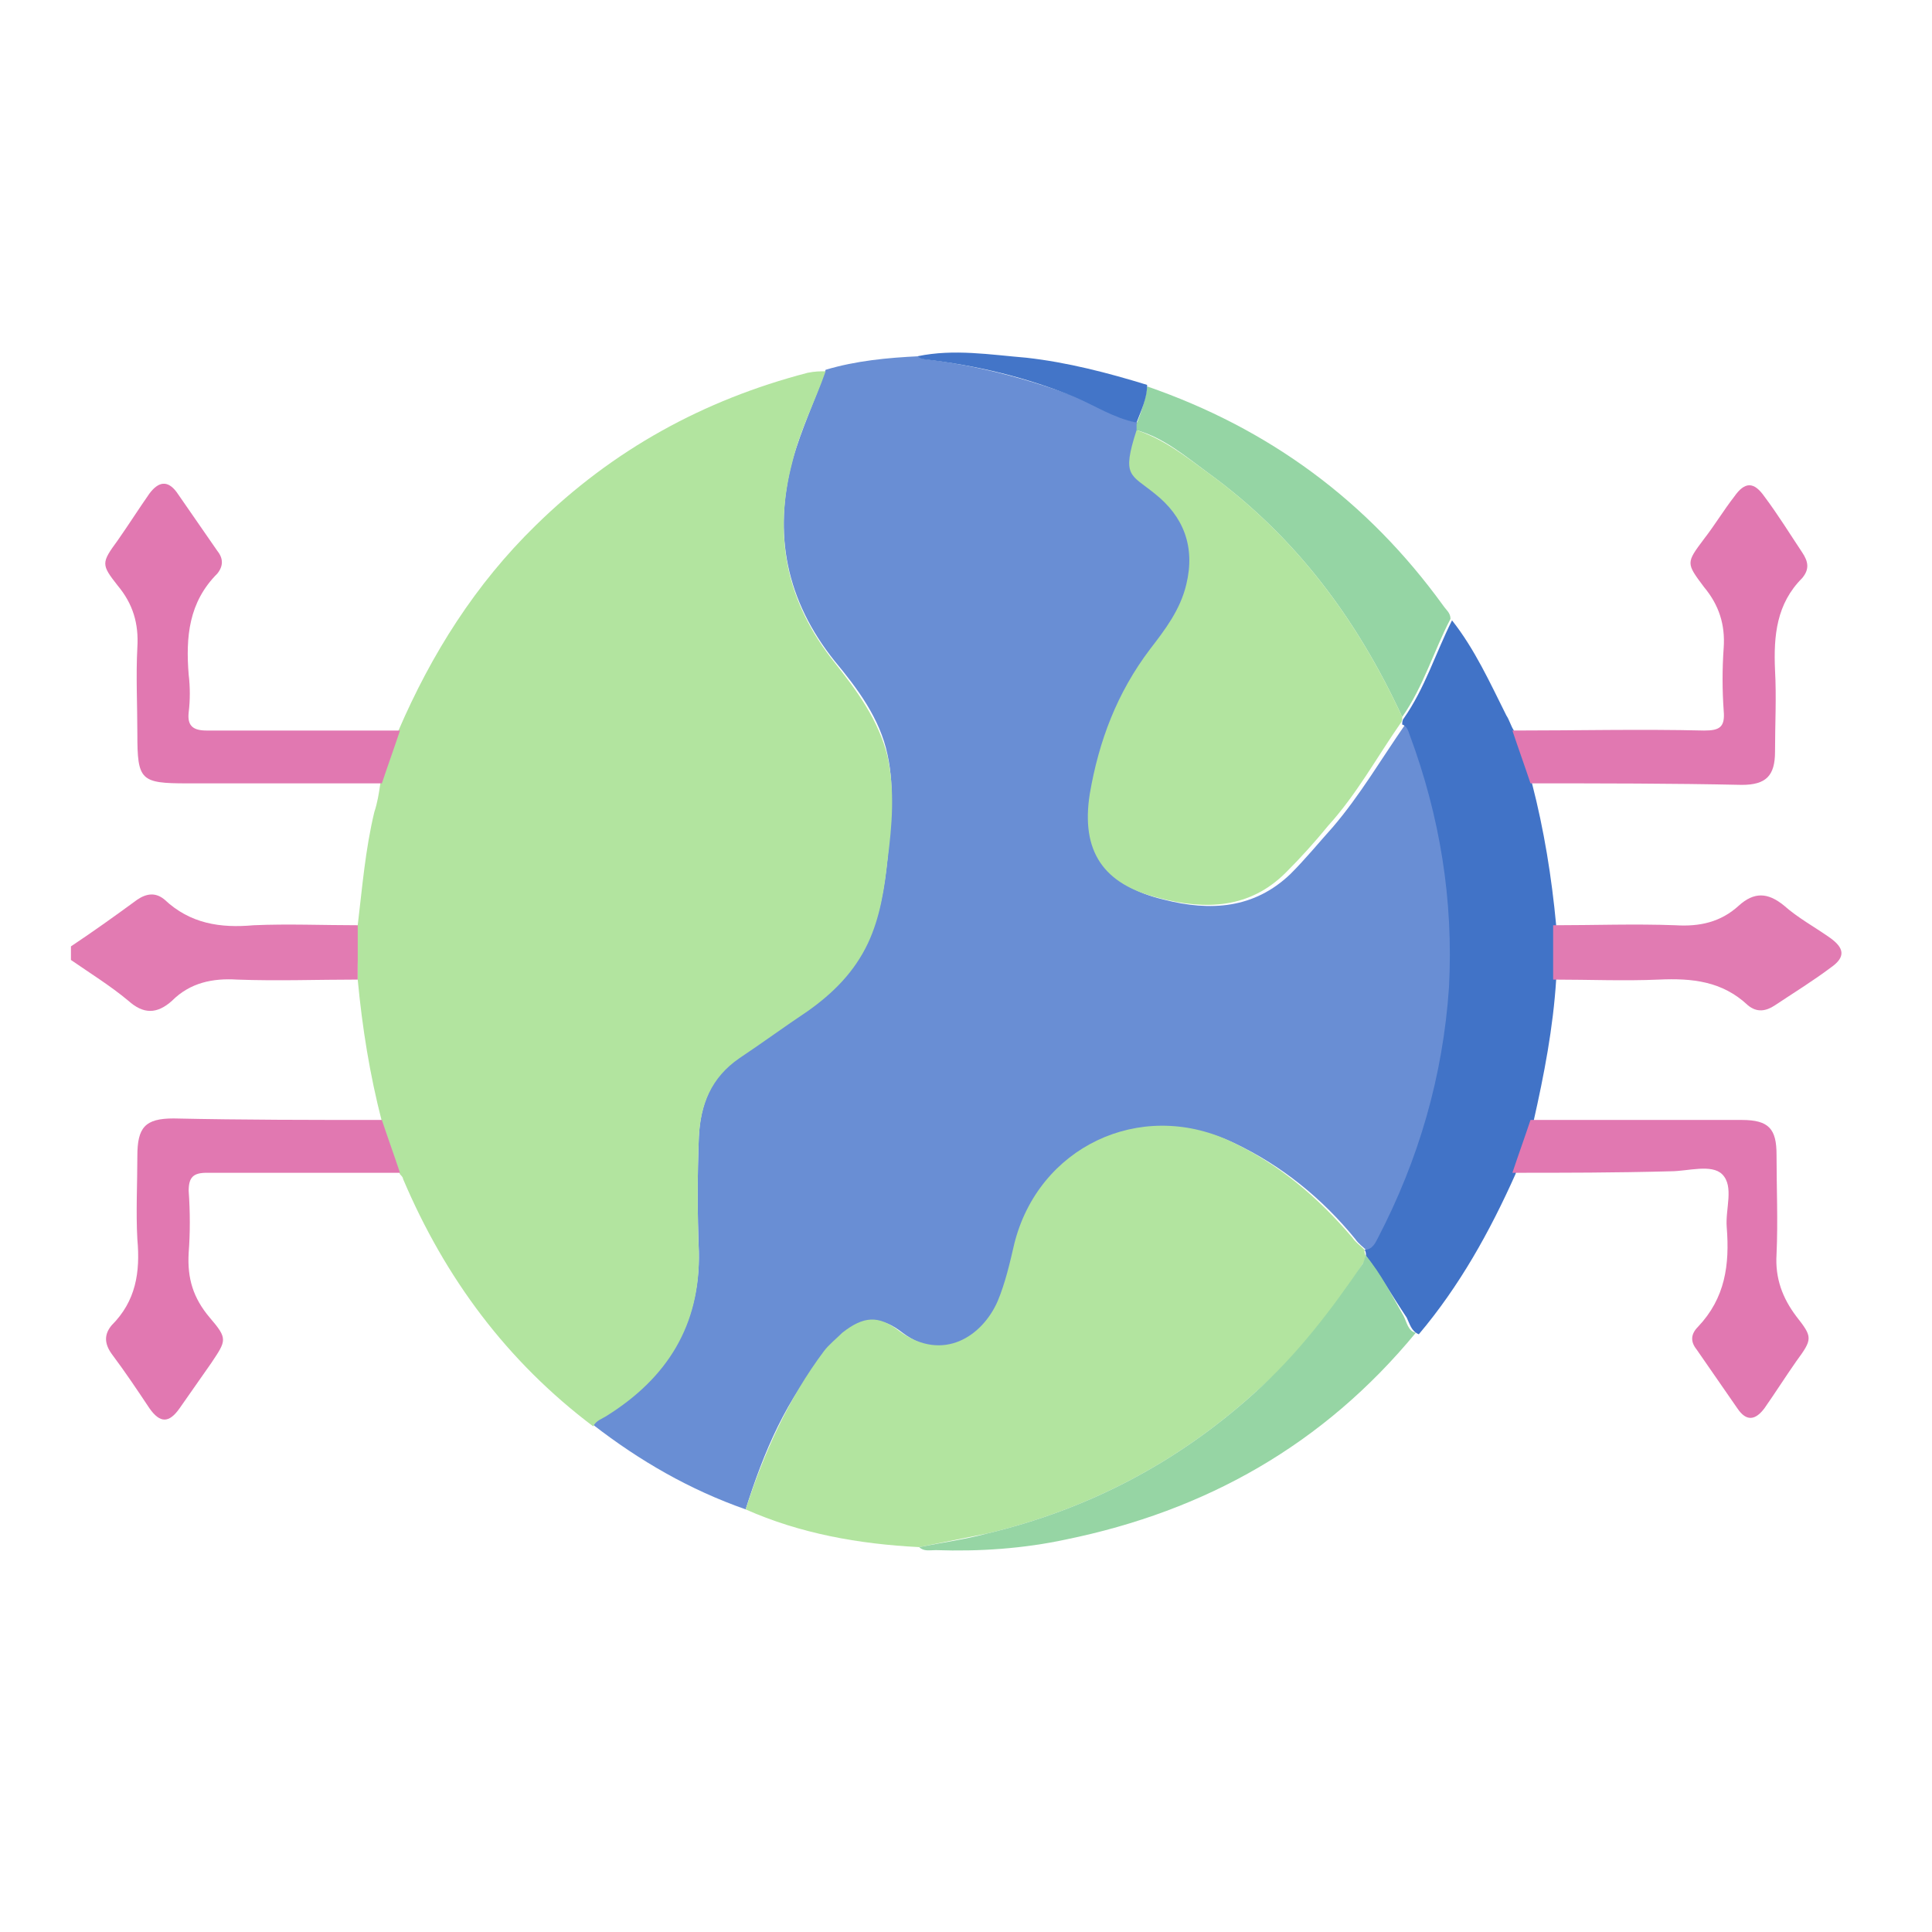 <?xml version="1.0" encoding="UTF-8"?> <svg xmlns="http://www.w3.org/2000/svg" xmlns:xlink="http://www.w3.org/1999/xlink" version="1.1" id="Layer_1" x="0px" y="0px" viewBox="0 0 128 128" style="enable-background:new 0 0 128 128;" xml:space="preserve"> <style type="text/css"> .st0{fill:#E27BB2;} .st1{fill:#698ED4;} .st2{fill:#B2E49F;} .st3{fill:#4173C7;} .st4{fill:#E178B1;} .st5{fill:#95D5A4;} .st6{fill:#96D5A4;} .st7{fill:#E17BB2;} .st8{fill:#4375C8;} </style> <path class="st0" d="M23.7,64.9c-2.7,0-5.3,0.1-8,0c-1.6-0.1-3.1,0.2-4.3,1.4c-1,0.9-1.9,0.9-2.9,0c-1.2-1-2.5-1.8-3.8-2.7 c0-0.3,0-0.6,0-0.9c1.5-1,2.9-2,4.4-3.1c0.6-0.4,1.2-0.5,1.8,0c1.7,1.6,3.7,1.9,5.9,1.7c2.3-0.1,4.6,0,7,0 C23.7,62.5,23.7,63.7,23.7,64.9z"></path> <path class="st1" d="M49.4,100c-3.7-1.3-7-3.2-10.1-5.6c0.1-0.4,0.5-0.5,0.9-0.7c4-2.5,6.2-6,6.1-10.8c-0.1-2.5-0.1-5,0-7.6 c0.1-2.1,0.8-4,2.7-5.3c1.5-1,3-2,4.5-3.1c1.7-1.2,3.1-2.6,4-4.5c0.8-1.8,1.1-3.6,1.3-5.5c0.2-2.3,0.5-4.6,0-6.9 c-0.5-2.4-2-4.4-3.5-6.2c-3.2-4-4.1-8.4-2.8-13.3c0.6-2.1,1.5-4,2.2-6c2-0.6,4.1-0.8,6.2-0.9c0.1,0.1,0.2,0.2,0.4,0.2 c3.4,0.4,6.8,1.3,10,2.5c1.4,0.5,2.6,1.4,4.1,1.7c0,0.1,0,0.3,0,0.4c-1,3.1-0.4,2.9,1.4,4.4c1.8,1.5,2.7,3.6,2.1,6 c-0.4,1.6-1.4,3-2.4,4.3c-2.2,2.8-3.4,6.1-4,9.6c-0.6,3.8,0.8,6,4.6,6.9c3.1,0.8,6,0.6,8.4-1.7c1-1,1.9-2.1,2.8-3.1 c1.8-2.1,3.2-4.5,4.8-6.8c0.3,0.2,0.4,0.5,0.5,0.8c2,5.4,2.9,10.9,2.6,16.7c-0.4,5.9-2,11.4-4.7,16.6c-0.2,0.4-0.3,0.8-0.9,0.8 c-0.3-0.3-0.6-0.5-0.8-0.8c-2.2-2.7-4.9-4.9-8.1-6.4c-6-2.8-12.7,0.4-14.3,6.8c-0.3,1.3-0.5,2.6-1.1,3.8c-1,2.3-3.7,4.1-6.5,2 c-1.4-1.1-2.4-1-3.8,0.1c-0.5,0.3-0.9,0.7-1.2,1.2C52.1,92.6,50.6,96.2,49.4,100z"></path> <path class="st2" d="M54.7,24.6c-0.7,2-1.7,3.9-2.2,6c-1.3,4.9-0.4,9.3,2.8,13.3c1.5,1.9,2.9,3.8,3.5,6.2c0.5,2.3,0.3,4.6,0,6.9 c-0.2,1.9-0.5,3.8-1.3,5.5c-0.9,1.9-2.3,3.3-4,4.5c-1.5,1-3,2.1-4.5,3.1c-1.9,1.3-2.6,3.1-2.7,5.3c-0.1,2.5-0.1,5,0,7.6 c0.1,4.8-2.1,8.3-6.1,10.8c-0.3,0.2-0.7,0.3-0.9,0.7c-5.7-4.3-9.8-9.8-12.6-16.4c0-0.1-0.1-0.2-0.2-0.3c-0.4-1.2-0.8-2.3-1.2-3.5 c-0.8-3.1-1.3-6.2-1.6-9.4c0-1.2,0-2.4,0-3.6c0.3-2.5,0.5-5,1.1-7.5c0.2-0.6,0.3-1.2,0.4-1.9c0.4-1.2,0.8-2.3,1.2-3.5 c2.2-5.1,5.1-9.7,9.1-13.6c5.1-5,11.1-8.3,18-10.1C54,24.6,54.3,24.6,54.7,24.6z"></path> <path class="st2" d="M49.4,100c1.2-3.7,2.8-7.3,5.2-10.5c0.3-0.4,0.8-0.8,1.2-1.2c1.4-1.1,2.4-1.2,3.8-0.1c2.9,2.1,5.5,0.3,6.5-2 c0.5-1.2,0.8-2.5,1.1-3.8c1.6-6.4,8.3-9.6,14.3-6.8c3.2,1.5,5.8,3.7,8.1,6.4c0.2,0.3,0.5,0.5,0.8,0.8c0,0.1,0,0.3,0.1,0.4 c-0.1,0.2-0.1,0.4-0.2,0.5c-2,3.2-4.3,6.1-7.2,8.6c-5.1,4.6-11,7.7-17.7,9.3c-1.5,0.3-3,0.6-4.5,0.9C56.9,102.3,53,101.6,49.4,100z"></path> <path class="st3" d="M90.5,83.2c0-0.1,0-0.3-0.1-0.4c0.5,0,0.7-0.4,0.9-0.8c2.7-5.2,4.3-10.7,4.7-16.6c0.3-5.8-0.6-11.3-2.6-16.7 c-0.1-0.3-0.2-0.6-0.5-0.7c0-0.1,0-0.3,0.1-0.4c1.4-2,2.1-4.3,3.2-6.5c1.5,1.9,2.5,4.1,3.6,6.3c0.2,0.3,0.3,0.7,0.5,1 c0.4,1.2,0.8,2.3,1.2,3.5c0.8,3.1,1.3,6.2,1.6,9.4c0,1.2,0,2.4,0,3.6c-0.2,3.2-0.8,6.3-1.5,9.4c-0.4,1.2-0.8,2.3-1.2,3.5 c-1.7,3.8-3.7,7.4-6.4,10.6c-0.5-0.2-0.6-0.7-0.8-1.1C92.2,85.8,91.4,84.4,90.5,83.2z"></path> <path class="st4" d="M100.2,77.7c0.4-1.2,0.8-2.3,1.2-3.5c4.7,0,9.3,0,14,0c1.8,0,2.3,0.6,2.3,2.3c0,2.2,0.1,4.4,0,6.6 c-0.1,1.6,0.4,2.9,1.3,4.1c1.1,1.4,1.1,1.5,0,3c-0.7,1-1.4,2.1-2.1,3.1c-0.6,0.8-1.2,0.9-1.8,0c-0.9-1.3-1.8-2.6-2.7-3.9 c-0.4-0.5-0.4-1,0.1-1.5c1.8-1.9,2.1-4.1,1.9-6.6c-0.1-1.2,0.5-2.7-0.3-3.5c-0.7-0.7-2.3-0.2-3.4-0.2 C107,77.7,103.6,77.7,100.2,77.7z"></path> <path class="st4" d="M101.4,51.9c-0.4-1.2-0.8-2.3-1.2-3.5c4.2,0,8.5-0.1,12.7,0c1,0,1.4-0.2,1.3-1.3c-0.1-1.4-0.1-2.8,0-4.2 c0.1-1.5-0.3-2.8-1.3-4c-1.2-1.6-1.2-1.6,0-3.2c0.7-0.9,1.3-1.9,2-2.8c0.7-1,1.3-1,2,0c0.9,1.2,1.7,2.5,2.5,3.7 c0.4,0.6,0.5,1.1,0,1.7c-1.7,1.7-1.9,3.8-1.8,6.1c0.1,1.8,0,3.6,0,5.4c0,1.6-0.6,2.2-2.2,2.2C110.8,51.9,106.1,51.9,101.4,51.9z"></path> <path class="st4" d="M26.5,48.4c-0.4,1.2-0.8,2.3-1.2,3.5c-4.3,0-8.6,0-12.9,0c-3.1,0-3.3-0.2-3.3-3.3c0-1.9-0.1-3.8,0-5.7 c0.1-1.6-0.3-2.9-1.3-4.1c-1.1-1.4-1.1-1.5,0-3c0.7-1,1.4-2.1,2.1-3.1c0.6-0.8,1.2-0.9,1.8-0.1c0.9,1.3,1.8,2.6,2.7,3.9 c0.4,0.5,0.4,1,0,1.5c-1.9,1.9-2.1,4.2-1.9,6.7c0.1,0.8,0.1,1.7,0,2.5c-0.1,0.9,0.3,1.2,1.2,1.2C18,48.4,22.2,48.4,26.5,48.4z"></path> <path class="st4" d="M25.3,74.2c0.4,1.2,0.8,2.3,1.2,3.5c-4.3,0-8.5,0-12.8,0c-0.9,0-1.2,0.3-1.2,1.2c0.1,1.4,0.1,2.8,0,4.1 c-0.1,1.7,0.3,3,1.4,4.3c1.2,1.4,1.1,1.5,0.1,3c-0.7,1-1.4,2-2.1,3c-0.7,1-1.3,1-2,0c-0.8-1.2-1.6-2.4-2.5-3.6 c-0.5-0.7-0.5-1.3,0-1.9c1.6-1.6,1.9-3.5,1.7-5.7c-0.1-1.8,0-3.7,0-5.5c0-1.9,0.5-2.5,2.4-2.5C16.1,74.2,20.7,74.2,25.3,74.2z"></path> <path class="st5" d="M96.1,41c-1.1,2.1-1.8,4.5-3.2,6.5c-3-6.5-7.1-12-12.9-16.2c-1.5-1.1-2.9-2.3-4.7-2.8c0-0.1,0-0.3,0-0.4 c0.3-0.8,0.6-1.6,0.7-2.5c8.1,2.8,14.6,7.6,19.6,14.5C95.8,40.4,96.1,40.6,96.1,41z"></path> <path class="st6" d="M90.5,83.2c1,1.2,1.7,2.6,2.5,4c0.2,0.4,0.3,1,0.8,1.1c-6.1,7.4-13.9,11.8-23.2,13.7c-2.8,0.6-5.7,0.8-8.6,0.7 c-0.4,0-0.8,0.1-1.1-0.2c1.5-0.3,3-0.5,4.5-0.9c6.7-1.6,12.6-4.7,17.7-9.3c2.8-2.5,5.1-5.5,7.2-8.6C90.4,83.5,90.4,83.3,90.5,83.2z"></path> <path class="st7" d="M102.9,64.9c0-1.2,0-2.4,0-3.6c2.7,0,5.4-0.1,8.1,0c1.6,0.1,3-0.2,4.2-1.3c1-0.9,1.9-0.9,3,0 c0.9,0.8,2,1.4,3,2.1c1,0.7,1.1,1.3,0.1,2c-1.2,0.9-2.5,1.7-3.7,2.5c-0.6,0.4-1.2,0.5-1.8,0c-1.7-1.6-3.7-1.8-5.9-1.7 C107.6,65,105.3,64.9,102.9,64.9z"></path> <path class="st8" d="M76,25.5c0,0.9-0.4,1.7-0.7,2.5c-1.5-0.3-2.7-1.1-4.1-1.7c-3.2-1.3-6.5-2.1-10-2.5c-0.1,0-0.3-0.1-0.4-0.2 c2.4-0.5,4.8-0.1,7.2,0.1C70.7,24,73.4,24.7,76,25.5z"></path> <path class="st2" d="M75.3,28.5c1.8,0.6,3.2,1.7,4.7,2.8c5.8,4.2,9.9,9.7,12.9,16.2c0,0.1,0,0.3-0.1,0.4c-1.6,2.3-2.9,4.7-4.8,6.8 c-0.9,1.1-1.8,2.1-2.8,3.1c-2.4,2.4-5.3,2.5-8.4,1.7c-3.7-0.9-5.2-3.1-4.6-6.9c0.6-3.5,1.8-6.7,4-9.6c1-1.3,2-2.6,2.4-4.3 c0.6-2.5-0.2-4.5-2.1-6C74.9,31.4,74.3,31.6,75.3,28.5z"></path> </svg> 